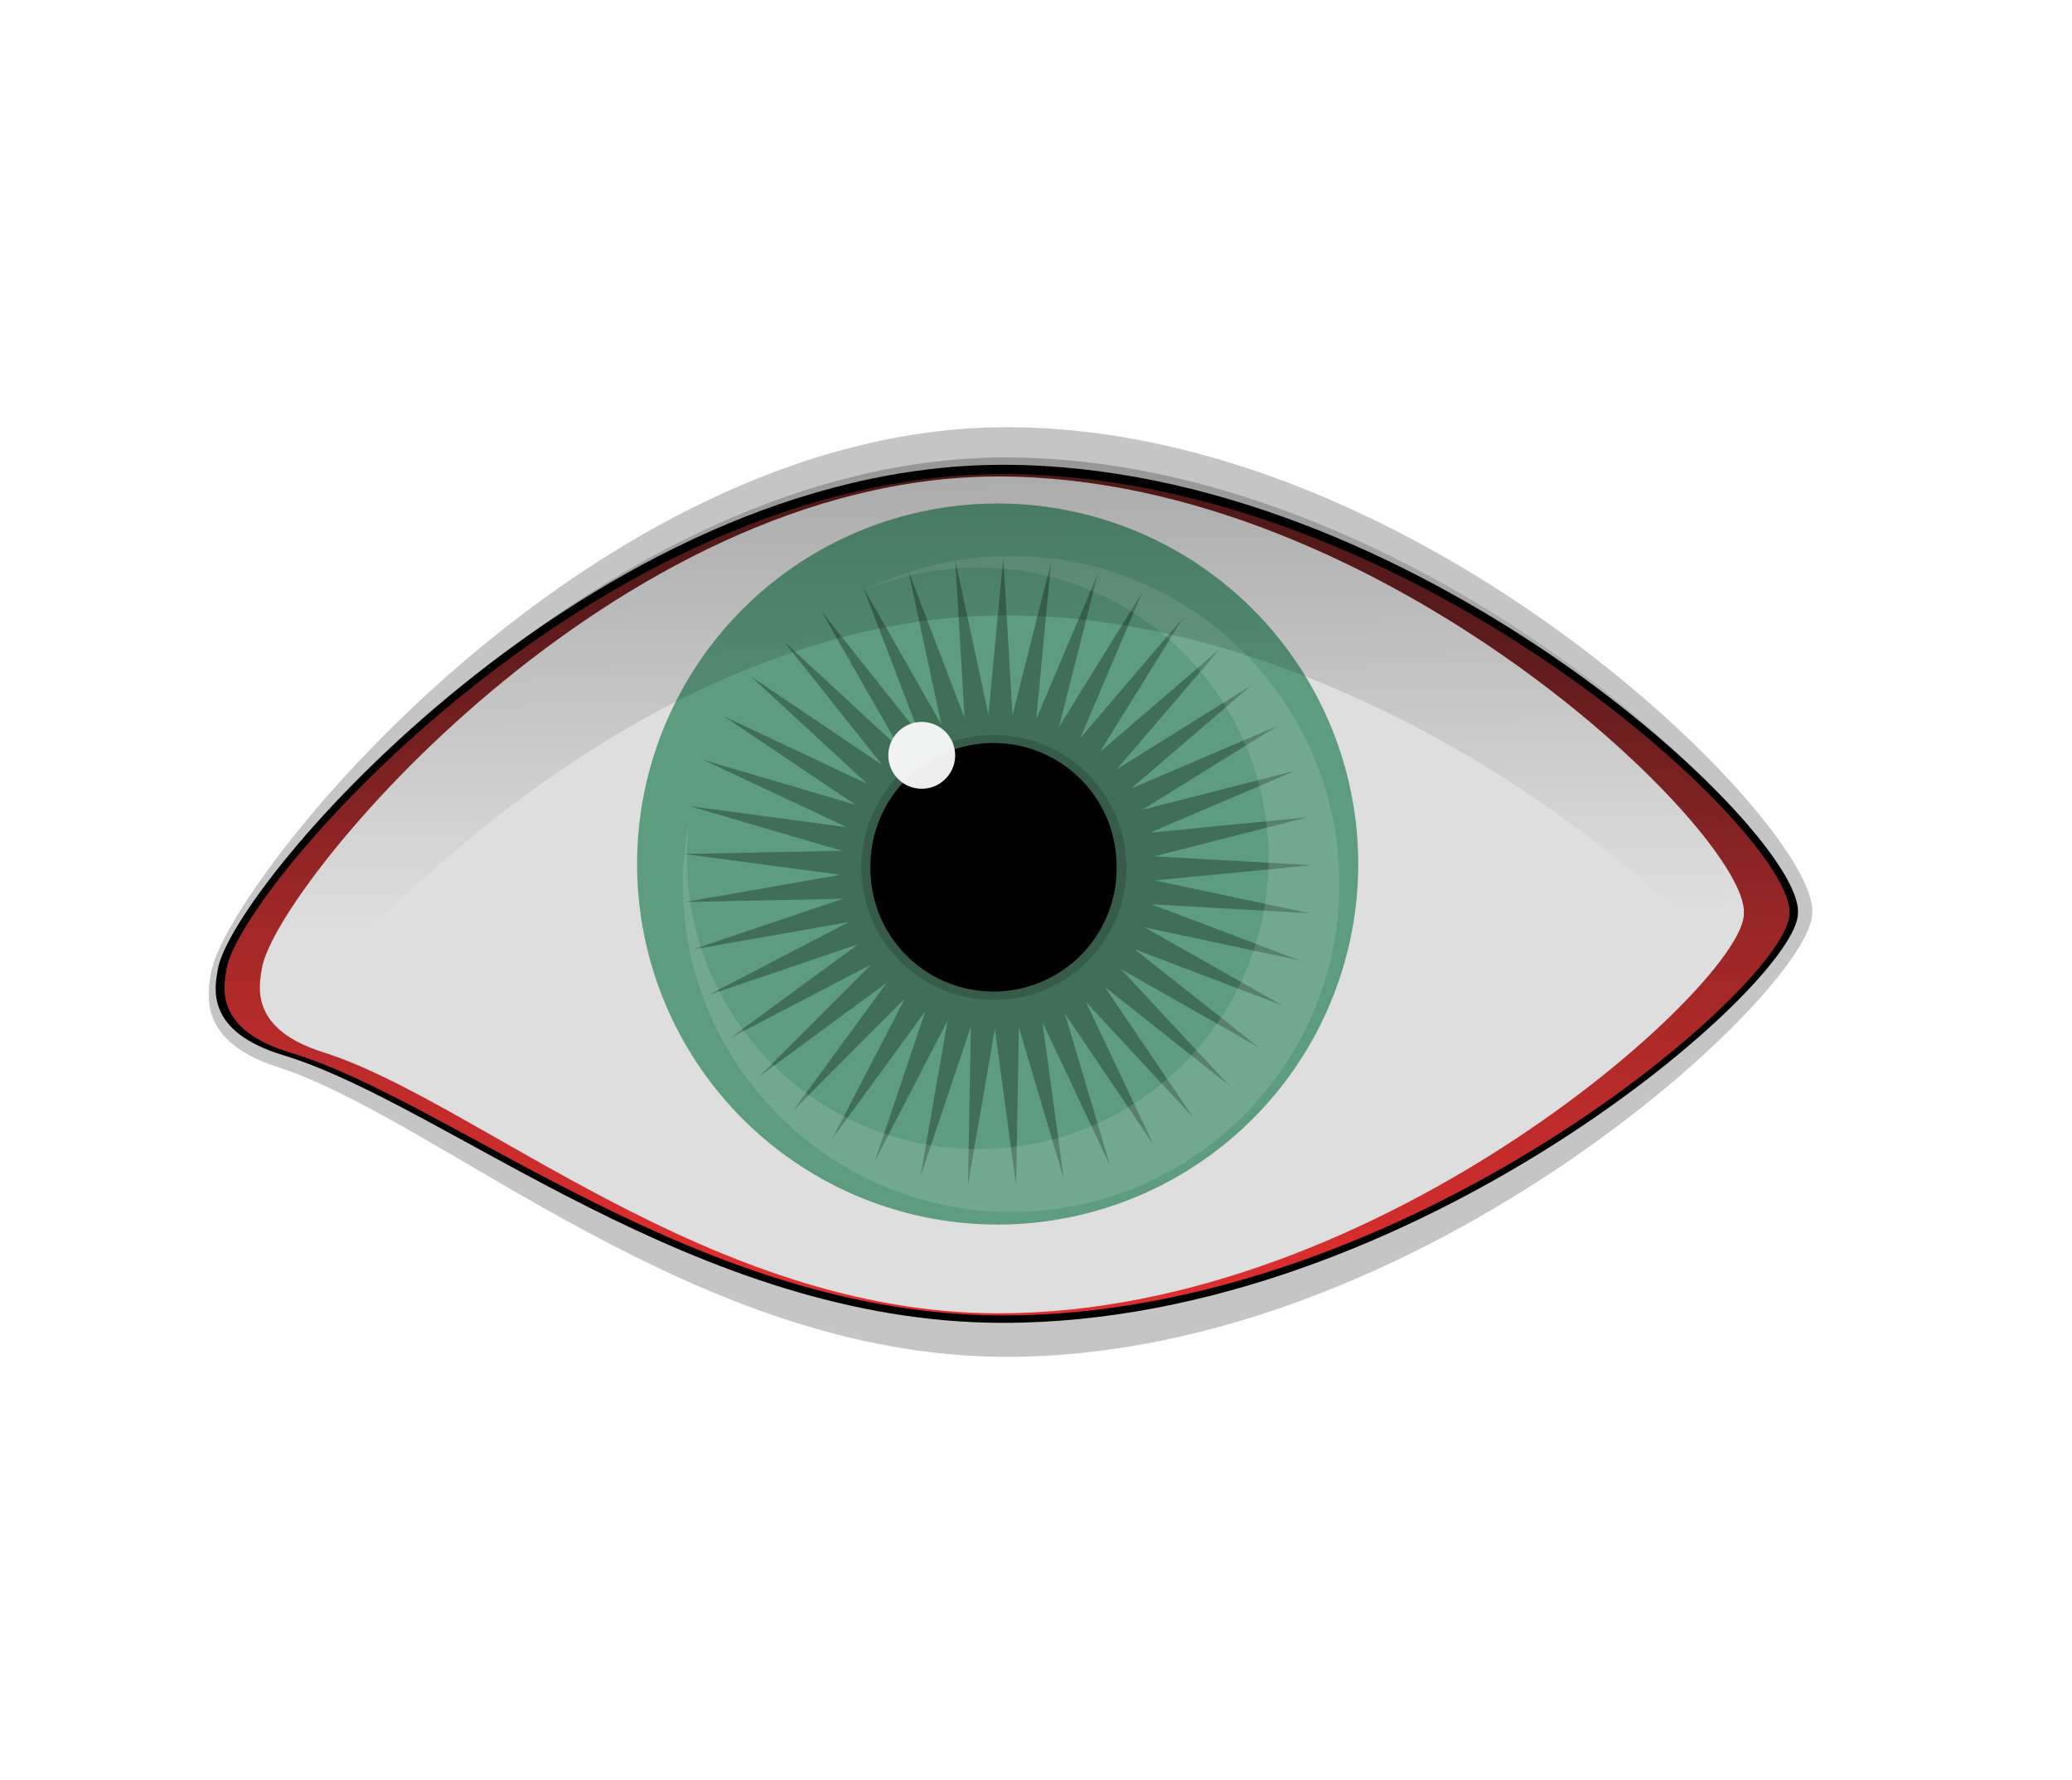 <?xml version="1.0"?><svg width="211.636" height="181.813" xmlns="http://www.w3.org/2000/svg" xmlns:xlink="http://www.w3.org/1999/xlink">
 <defs>
  <linearGradient id="linearGradient4494">
   <stop stop-color="#000000" id="stop4496" offset="0"/>
   <stop stop-color="#000000" stop-opacity="0" id="stop4498" offset="1"/>
  </linearGradient>
  <linearGradient id="linearGradient3801">
   <stop stop-color="#dc2e2e" id="stop3803" offset="0"/>
   <stop stop-color="#b43535" stop-opacity="0.576" id="stop3805" offset="1"/>
  </linearGradient>
  <linearGradient id="linearGradient3787">
   <stop stop-color="#ffffff" id="stop3789" offset="0"/>
   <stop stop-color="#ffffff" offset="0.791" id="stop3799"/>
   <stop stop-color="#dedede" id="stop3791" offset="1"/>
  </linearGradient>
  <filter id="filter3428">
   <feGaussianBlur id="feGaussianBlur3430" stdDeviation="1.301"/>
  </filter>
  <filter height="1.403" y="-0.201" width="1.403" x="-0.201" id="filter3606">
   <feGaussianBlur id="feGaussianBlur3608" stdDeviation="0.629"/>
  </filter>
  <linearGradient y2="0.127" x2="0.444" y1="0.929" x1="0.382" id="linearGradient3814" xlink:href="#linearGradient3801"/>
  <radialGradient r="75.792" fy="417.582" fx="167.577" cy="417.582" cx="167.577" gradientTransform="matrix(1.196,-8.7094146e-2,4.1742843e-2,0.573,-48.577,195.186)" gradientUnits="userSpaceOnUse" id="radialGradient3816" xlink:href="#linearGradient3787"/>
  <filter id="filter3926">
   <feGaussianBlur id="feGaussianBlur3928" stdDeviation="1.123"/>
  </filter>
  <filter height="1.291" y="-0.146" width="1.107" x="-0.053" id="filter4474">
   <feGaussianBlur id="feGaussianBlur4476" stdDeviation="3.55"/>
  </filter>
  <linearGradient y2="0.787" x2="0.538" y1="-0.084" x1="0.5" id="linearGradient4500" xlink:href="#linearGradient4494"/>
 </defs>
 <g>
  <title>Layer 1</title>
  <g id="g3809">
   <path opacity="0.229" fill="#000000" stroke-width="1.785" stroke-miterlimit="4" d="m185.105,93.206c0.288,7.591 -39.792,45.404 -82.281,45.404c-31.832,0 -57.587,-24.143 -74.517,-29.624c-8.078,-2.615 -7.125,-7.399 -6.769,-9.542c1.553,-9.34 38.797,-55.802 81.286,-55.802c42.489,0 82.799,40.696 82.281,49.563z" id="path3987"/>
   <path fill="#000000" stroke-width="1.785" stroke-miterlimit="4" d="m183.64,93.229c0.284,7.007 -39.261,41.909 -81.183,41.909c-31.407,0 -56.818,-22.284 -73.523,-27.343c-7.971,-2.414 -7.03,-6.83 -6.678,-8.807c1.532,-8.621 38.279,-51.506 80.201,-51.506c41.922,0 81.694,37.563 81.183,45.748z" id="path3785"/>
   <path fill="url(#linearGradient3814)" stroke-width="1.785" stroke-miterlimit="4" d="m182.773,93.287c0.281,6.87 -38.832,41.093 -80.295,41.093c-31.063,0 -56.196,-21.85 -72.719,-26.811c-7.883,-2.367 -6.953,-6.697 -6.605,-8.636c1.515,-8.453 37.861,-50.504 79.324,-50.504c41.463,0 80.8,36.833 80.295,44.857z" id="path3779"/>
   <path fill="url(#radialGradient3816)" stroke-width="1.715" stroke-miterlimit="4" d="m178.119,93.291c0.267,6.833 -36.824,40.871 -76.144,40.871c-29.457,0 -53.291,-21.732 -68.959,-26.666c-7.476,-2.354 -6.593,-6.661 -6.264,-8.589c1.437,-8.408 35.903,-50.231 75.223,-50.231c39.32,0 76.623,36.634 76.144,44.615z" id="path3781"/>
  </g>
  <g transform="matrix(1.235 0 0 1.235 -151.038 21.638)" id="g3828">
   <g id="g3210">
    <path fill="#5d9c7f" stroke-width="2" stroke-miterlimit="4" d="m234.632,53.95a29.821,29.821 0 1 1 -59.643,0a29.821,29.821 0 1 1 59.643,0z" id="path3156"/>
    <path fill="#406e57" stroke-width="2" stroke-miterlimit="4" d="m214.096,78.861l-5.586,-11.823l1.77,12.956l-3.716,-12.537l-0.228,13.074l-1.758,-12.957l-2.222,12.886l0.24,-13.074l-4.163,12.396l2.233,-12.884l-6.006,11.615l4.174,-12.392l-7.709,10.562l6.016,-11.61l-9.231,9.262l7.718,-10.555l-10.536,7.744l9.239,-9.254l-11.595,6.045l10.543,-7.735l-12.382,4.204l11.6,-6.035l-12.879,2.265l12.386,-4.193l-13.073,0.272l12.881,-2.253l-12.962,-1.726l13.074,-0.261l-12.546,-3.685l12.96,1.738l-11.837,-5.557l12.543,3.696l-10.85,-7.298l11.832,5.567l-9.609,-8.869l10.843,7.308l-8.142,-10.232l9.601,8.878l-6.485,-11.355l8.133,10.239l-4.675,-12.212l6.475,11.361l-2.757,-12.782l4.665,12.216l-0.773,-13.053l2.745,12.785l1.229,-13.018l0.761,13.054l3.201,-12.678l-1.24,13.017l5.099,-12.041l-3.213,12.675l6.878,-11.122l-5.11,12.036l8.495,-9.941l-6.888,11.115l9.913,-8.528l-8.504,9.934l11.098,-6.915l-9.92,8.519l12.024,-5.14l-11.104,6.905l12.667,-3.244l-12.028,5.129l13.014,-1.272l-12.67,3.233l13.056,0.729l-13.015,1.261l12.792,2.714l-13.055,-0.741l12.227,4.634l-12.789,-2.725l11.377,6.447l-12.223,-4.645l10.259,8.108l-11.371,-6.457l8.902,9.579l-10.252,-8.117l7.335,10.825l-8.893,-9.587l5.597,11.818l-7.325,-10.832l3.727,12.534z" id="path3158"/>
    <path opacity="0.401" fill="#000000" stroke-width="2" stroke-miterlimit="4" filter="url(#filter3926)" d="m215.46,54.237a10.962,10.962 0 1 1 -21.925,0a10.962,10.962 0 1 1 21.925,0z" id="path3208"/>
    <path fill="#000000" stroke-width="2" stroke-miterlimit="4" d="m214.645,54.218a10.179,10.179 0 1 1 -20.357,0a10.179,10.179 0 1 1 20.357,0z" id="path3612"/>
   </g>
   <path opacity="0.361" fill="#fbfbfb" stroke-width="2" stroke-miterlimit="4" filter="url(#filter3428)" d="m205.938,28.46c-4.364,0 -8.491,1.04 -12.145,2.873c2.877,-1.218 6.066,-1.906 9.386,-1.906c13.278,0 24.034,10.784 24.034,24.062c0,13.278 -10.756,24.034 -24.034,24.034c-13.278,0 -24.062,-10.756 -24.062,-24.034c0,-1.136 0.075,-2.262 0.228,-3.356c-0.362,1.766 -0.569,3.588 -0.569,5.461c0,14.982 12.18,27.134 27.162,27.134c14.982,0 27.134,-12.152 27.134,-27.134c0,-14.982 -12.152,-27.134 -27.134,-27.134z" id="path3351"/>
   <path opacity="0.972" fill="#fbfbfb" stroke-width="2" stroke-miterlimit="4" filter="url(#filter3606)" id="path3432" d="m201.294,44.96a2.762,2.762 0 1 1 -5.525,0a2.762,2.762 0 1 1 5.525,0z"/>
  </g>
  <path opacity="0.51" fill="url(#linearGradient4500)" stroke-width="1.715" stroke-miterlimit="4" filter="url(#filter4474)" id="path4423" d="m102.743,46.728c-41.416,0 -77.715,43.117 -79.229,51.781c-0.31,1.777 -1.058,5.513 4.411,8.018c11.046,-15.341 41.245,-43.666 74.818,-43.666c32.643,0 63.951,23.457 75.509,37.419c3.07,-3.367 4.766,-6.089 4.707,-7.567c0.504,-8.225 -38.8,-45.984 -80.216,-45.984z"/>
 </g>
</svg>